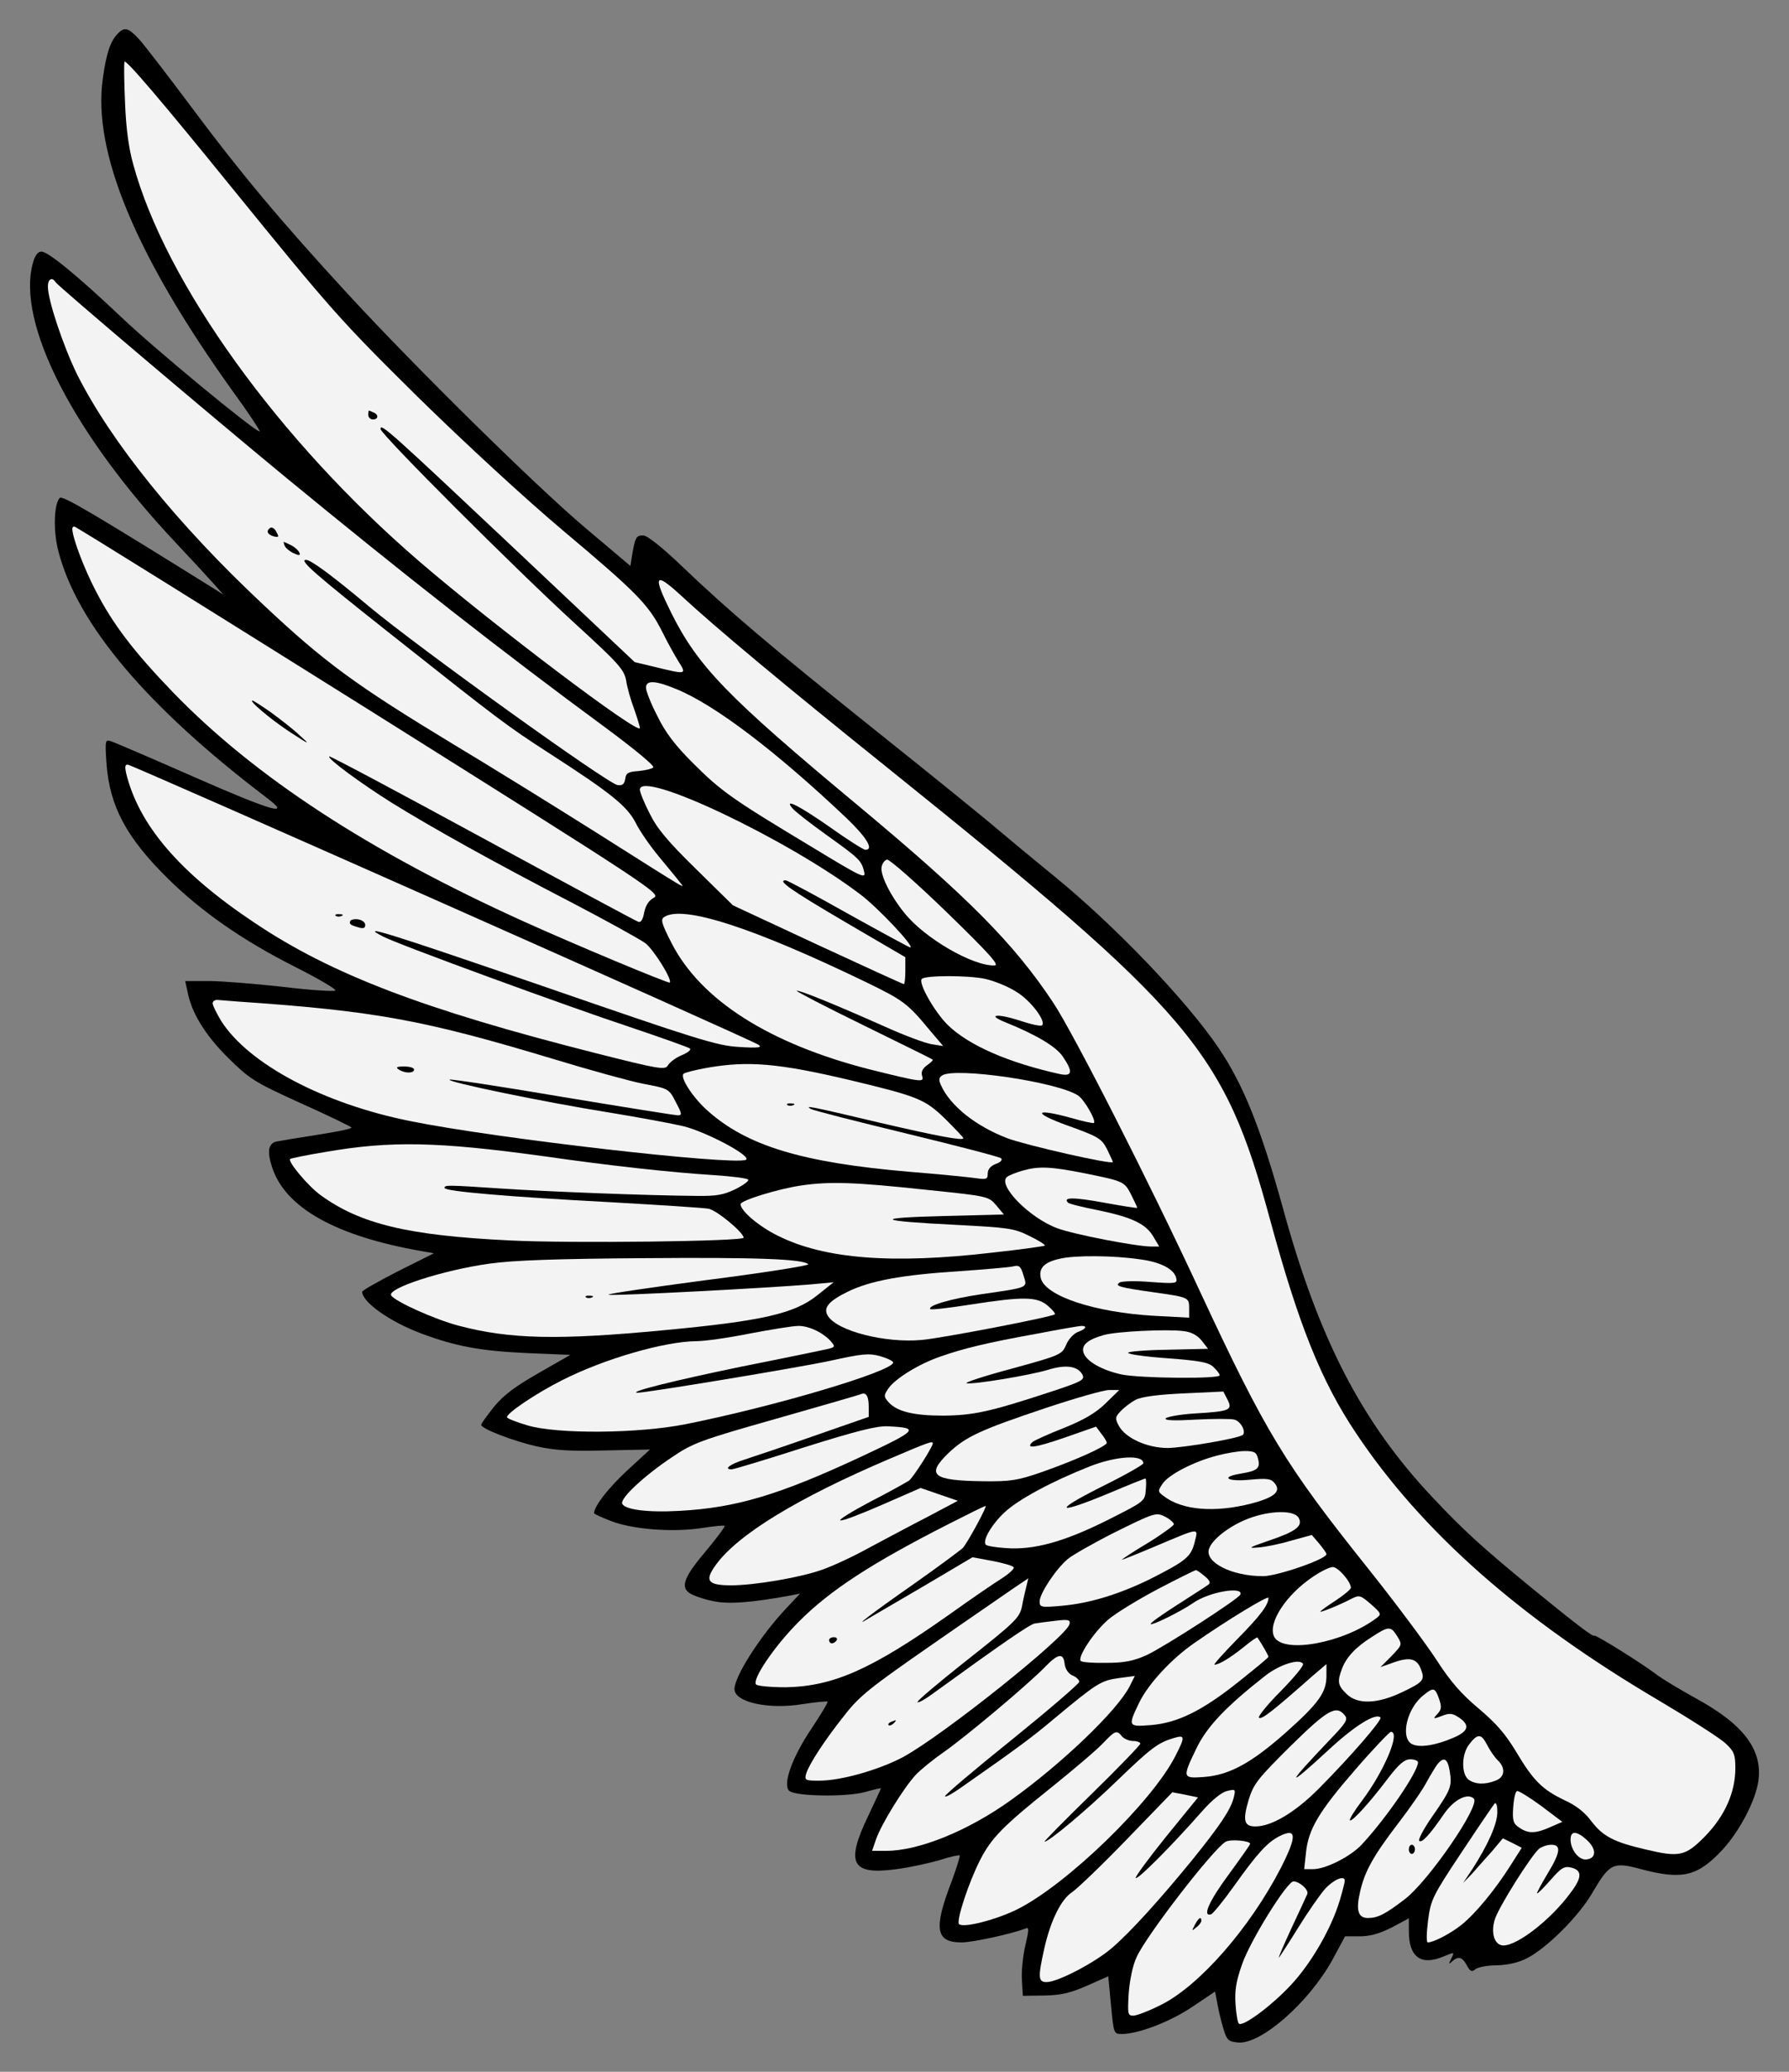 <?xml version="1.0" encoding="UTF-8" standalone="no"?>
<!DOCTYPE svg PUBLIC "-//W3C//DTD SVG 1.1//EN" "http://www.w3.org/Graphics/SVG/1.1/DTD/svg11.dtd">
<svg xmlns:xl="http://www.w3.org/1999/xlink" xmlns="http://www.w3.org/2000/svg" xmlns:dc="http://purl.org/dc/elements/1.1/" version="1.1" viewBox="54 60.75 256.5 297" width="256.5" height="297">
  <rect x="54" y="60.75" width="256.5" height="297" fill="#808080" stroke="none"/>
  <defs>
    <clipPath id="artboard_clip_path">
      <path d="M 54 60.75 L 310.5 60.75 L 310.5 346.5 L 295.926 357.75 L 54 357.75 Z"/>
    </clipPath>
  </defs>
  <g id="Wing_(11)" stroke-opacity="1" stroke="none" stroke-dasharray="none" fill="none" fill-opacity="1">
    <title>Wing (11)</title>
    <g id="Wing_(11)_Art" clip-path="url(#artboard_clip_path)">
      <title>Art</title>
      <g id="Group_113">
        <g id="Graphic_178">
          <path d="M 73.859 66.281 C 74.603 67.069 78.059 71.575 81.559 76.257 C 88.472 85.532 94.247 92.444 103.916 102.945 C 113.76 113.62 130.867 130.464 137.91 136.414 L 144.386 141.883 L 144.648 140.221 C 145.086 137.727 145.217 137.508 146.223 137.508 C 146.792 137.508 148.848 139.127 151.78 141.927 C 158.517 148.358 164.424 153.39 179.868 165.728 C 187.48 171.809 195.268 178.109 197.193 179.772 C 199.162 181.434 202.706 184.365 205.068 186.291 C 213.687 193.291 224.1 204.141 228.738 211.01 C 232.281 216.26 234.775 222.473 238.013 234.198 C 243.132 252.792 249.257 264.605 259.276 275.28 C 263.87 280.18 266.539 282.587 273.626 288.406 C 280.058 293.656 282.42 295.449 282.595 295.231 C 282.77 295.056 289.289 299.125 291.433 300.743 C 292.264 301.4 294.846 302.931 297.121 304.2 C 304.033 307.962 306.79 311.637 306.089 316.187 C 305.652 318.944 303.464 323.144 301.058 325.813 C 297.427 329.75 295.239 330.275 289.289 328.7 C 285.264 327.606 284.783 327.869 282.289 332.113 C 280.364 335.438 275.814 339.988 272.926 341.476 C 271.745 342.088 270.214 342.438 268.639 342.482 C 267.282 342.482 265.882 342.744 265.532 343.051 C 265.007 343.488 264.788 343.357 264.307 342.482 C 263.651 341.257 263.038 341.126 262.163 341.957 C 261.682 342.394 261.682 342.307 262.076 341.519 C 262.557 340.557 262.557 340.557 260.982 341.213 C 257.745 342.569 255.995 341.344 255.995 337.582 L 255.995 335.744 L 253.544 337.057 C 251.794 337.932 250.482 338.325 248.994 338.325 L 246.851 338.325 L 245.013 341.738 C 241.644 347.819 234.819 353.813 231.538 353.551 C 230.138 353.42 229.919 353.245 229.438 351.67 C 229.131 350.707 228.738 349.088 228.563 348.082 L 228.213 346.244 L 225.019 348.388 C 221.869 350.532 217.231 352.326 214.869 352.326 C 213.687 352.326 213.687 352.326 213.293 348.213 L 212.9 344.057 L 209.837 345.413 C 207.431 346.463 206.118 346.769 203.712 346.813 L 200.649 346.857 L 200.518 344.626 C 200.431 343.401 200.649 341.169 200.999 339.682 C 201.568 337.232 201.568 336.969 200.956 337.232 C 198.899 338.019 193.431 339.2 191.856 339.2 C 188.137 339.2 187.83 337.232 190.412 330.538 C 191.155 328.525 191.68 326.819 191.593 326.731 C 191.505 326.644 190.237 326.906 188.749 327.388 C 187.305 327.825 184.505 328.438 182.537 328.7 C 176.061 329.575 175.186 327.913 178.511 321 C 179.474 318.944 180.305 317.194 180.305 317.106 C 180.305 317.062 179.299 317.281 178.074 317.631 C 175.493 318.375 167.967 318.287 167.136 317.456 C 166.217 316.537 167.53 312.775 170.242 308.706 C 171.643 306.606 172.736 304.812 172.649 304.681 C 172.518 304.593 170.942 304.768 169.149 305.031 C 164.205 305.862 159.305 304.768 159.305 302.887 C 159.305 301.05 163.067 295.187 166.699 291.337 L 168.711 289.193 L 167.399 289.456 C 161.711 290.506 158.298 290.768 156.111 290.243 C 154.798 289.981 153.355 289.456 152.83 289.106 C 151.517 288.187 152.13 286.699 155.455 282.805 C 156.898 281.055 157.992 279.568 157.905 279.48 C 157.817 279.393 156.373 279.524 154.711 279.787 C 150.511 280.443 144.779 280.005 141.673 278.824 C 140.317 278.299 139.179 277.774 139.179 277.687 C 139.179 276.68 141.148 274.143 143.861 271.605 L 147.186 268.543 L 140.798 268.674 C 135.854 268.805 133.623 268.674 130.998 268.105 C 127.541 267.317 122.991 265.567 122.991 264.999 C 122.991 264.824 123.823 263.686 124.829 262.417 C 126.229 260.711 127.891 259.486 131.26 257.561 L 135.767 254.98 L 129.51 254.717 C 122.86 254.411 119.36 253.755 114.416 251.917 C 109.866 250.211 105.928 247.411 105.928 245.923 C 105.928 245.748 108.247 244.436 111.047 242.992 L 116.21 240.411 L 114.46 240.104 C 102.21 237.961 94.947 233.935 93.022 228.117 C 92.278 225.841 92.453 224.704 93.591 224.398 C 94.028 224.31 96.653 223.873 99.453 223.435 C 102.253 222.998 104.485 222.56 104.397 222.385 C 104.31 222.254 101.028 220.635 97.091 218.885 C 90.353 215.822 89.784 215.429 86.634 212.322 C 83.353 209.041 81.428 205.891 80.859 202.785 L 80.553 201.385 L 83.965 201.385 C 85.803 201.385 90.572 201.778 94.553 202.216 C 98.534 202.697 101.903 202.916 102.078 202.741 C 102.253 202.566 99.628 201.035 96.172 199.285 C 88.734 195.522 82.915 191.453 78.103 186.728 C 72.109 180.822 69.703 176.315 69.265 170.146 C 69.046 166.909 69.09 166.734 69.878 166.996 C 70.315 167.128 75.828 169.49 82.084 172.246 C 92.934 177.015 95.866 177.847 92.322 175.178 C 75.084 162.096 65.021 150.196 62.352 139.696 C 61.609 136.808 61.74 132.958 62.571 132.127 C 62.965 131.733 67.515 134.446 84.797 145.208 L 86.022 145.996 L 84.709 144.508 C 83.965 143.677 81.559 141.052 79.328 138.689 C 64.496 122.983 56.315 107.014 58.721 98.438 C 59.027 97.345 59.421 96.82 59.946 96.82 C 60.909 96.82 65.065 100.232 71.453 106.27 C 76.221 110.82 90.922 122.939 91.228 122.589 C 91.316 122.501 89.566 119.833 87.29 116.726 C 73.421 97.345 67.252 82.469 68.74 72.013 C 69.221 68.513 69.79 66.763 70.796 65.669 C 71.803 64.575 72.328 64.663 73.859 66.281 Z" fill="black"/>
        </g>
        <g id="Graphic_177">
          <path d="M 71.934 75.6 C 72.065 79.057 72.459 82.075 73.115 84.351 C 77.753 101.37 94.028 123.945 114.11 141.227 C 124.741 150.371 145.742 166.253 145.742 165.115 C 145.742 164.852 145.348 163.627 144.911 162.359 C 144.429 161.09 143.904 159.252 143.773 158.29 C 143.467 156.715 142.723 155.884 136.51 150.196 C 128.023 142.452 108.553 122.983 108.553 122.239 C 108.553 121.364 109.866 122.545 127.979 139.608 L 144.998 155.665 L 148.104 156.409 C 152.436 157.459 152.48 157.459 151.255 155.534 C 150.686 154.615 149.592 152.646 148.848 151.115 C 146.923 147.352 145.129 145.558 134.673 136.764 C 129.423 132.345 120.716 124.339 113.891 117.645 C 102.735 106.62 101.553 105.264 87.115 87.501 C 77.578 75.732 71.978 69.125 71.846 69.606 C 71.759 70 71.803 72.669 71.934 75.6 Z" fill="#f3f3f3"/>
        </g>
        <g id="Graphic_176">
          <path d="M 60.865 101.807 C 60.865 103.82 63.096 110.426 65.065 114.451 C 69.965 124.164 79.459 135.933 91.753 147.44 C 100.635 155.796 105.053 158.99 119.054 167.478 C 123.735 170.278 132.792 175.878 139.179 179.903 C 153.355 188.872 152.261 188.216 151.429 187.166 C 151.079 186.684 149.723 185.065 148.498 183.578 C 147.229 182.047 145.698 179.859 145.129 178.678 C 143.904 176.315 141.586 174.434 132.835 168.79 C 126.623 164.765 125.966 164.284 109.954 151.596 C 99.059 142.977 96.828 141.008 97.878 141.008 C 98.578 141.008 101.597 143.239 106.978 147.746 C 113.847 153.477 141.148 173.121 142.548 173.296 C 143.248 173.384 143.511 173.165 143.642 172.421 C 143.729 171.59 144.079 171.371 145.523 171.284 C 146.486 171.196 147.448 170.978 147.667 170.759 C 147.886 170.54 144.911 168.09 140.71 164.984 C 126.36 154.44 111.835 143.064 94.772 129.02 C 84.315 120.401 62.265 101.72 61.959 101.195 C 61.477 100.407 60.865 100.757 60.865 101.807 Z" fill="#f3f3f3"/>
        </g>
        <g id="Graphic_175">
          <path d="M 64.365 136.546 C 64.365 137.771 66.027 142.189 67.69 145.383 C 70.184 150.24 73.159 154.133 78.803 159.996 C 90.484 172.071 106.847 182.79 129.204 192.897 C 136.16 196.047 149.854 201.778 150.029 201.603 C 150.423 201.21 147.754 196.922 146.529 195.959 C 145.742 195.391 140.929 192.722 135.898 190.097 C 124.916 184.409 116.035 179.465 110.172 175.834 C 105.71 173.034 100.897 169.49 101.203 169.184 C 101.335 169.096 111.179 174.346 123.166 180.865 C 135.154 187.384 145.217 192.809 145.523 192.897 C 145.873 193.028 146.179 192.591 146.354 191.584 C 146.573 190.534 147.011 189.834 147.754 189.441 C 148.804 188.872 147.317 187.909 106.935 162.534 C 83.878 148.096 64.89 136.239 64.671 136.239 C 64.496 136.196 64.365 136.371 64.365 136.546 Z" fill="#f3f3f3"/>
        </g>
        <g id="Graphic_174">
          <path d="M 150.248 148.621 C 154.098 156.321 158.298 160.652 177.024 176.228 C 192.862 189.441 199.337 195.959 204.981 204.447 C 207.868 208.779 218.719 230.085 226.025 245.836 C 235.475 266.136 238.275 270.73 250.088 285.518 C 254.07 290.506 258.532 296.499 259.976 298.731 C 261.988 301.837 263.476 303.543 265.97 305.643 C 268.507 307.787 269.82 309.275 271.395 311.9 C 273.845 316.012 275.114 317.281 278.308 318.812 C 279.97 319.556 281.239 320.563 282.201 321.875 C 283.82 323.975 285.351 324.806 289.858 325.856 C 294.802 327.038 295.633 326.863 298.477 323.975 C 301.321 321.044 302.808 317.675 302.808 314.219 C 302.808 312.294 302.633 311.812 301.408 310.675 C 300.621 309.931 296.377 307.218 291.958 304.593 C 271.964 292.824 257.788 280.268 248.382 266.136 C 243.438 258.742 240.2 250.692 236.088 235.554 C 229.481 211.229 225.063 206.066 181.18 170.759 C 166.305 158.815 156.505 150.633 151.648 146.127 C 147.842 142.627 147.536 143.152 150.248 148.621 Z" fill="#f3f3f3"/>
        </g>
        <g id="Graphic_173">
          <path d="M 146.617 159.34 C 146.617 159.777 147.317 161.615 148.236 163.365 C 149.373 165.728 150.773 167.565 153.355 170.146 C 157.38 174.171 158.998 175.309 170.199 182.047 C 177.549 186.509 178.161 186.816 177.899 185.722 C 177.505 184.103 177.243 183.84 172.474 180.428 C 170.155 178.765 167.967 177.059 167.617 176.622 C 166.305 175.09 168.58 176.228 173.13 179.422 C 175.58 181.172 177.811 182.572 178.074 182.572 C 179.343 182.572 178.249 180.778 175.361 178.022 C 165.299 168.484 156.548 161.834 151.036 159.559 C 147.973 158.29 146.617 158.202 146.617 159.34 Z" fill="#f3f3f3"/>
        </g>
        <g id="Graphic_172">
          <path d="M 72.065 171.503 C 73.859 178.984 79.722 185.853 90.484 193.028 C 101.51 200.422 114.679 205.453 139.354 211.71 C 148.673 214.072 149.373 214.16 149.767 213.46 C 150.029 213.022 150.905 212.366 151.736 212.016 C 152.611 211.666 153.136 211.229 152.917 211.054 C 152.698 210.879 148.761 209.479 144.211 207.947 C 135.723 205.147 111.047 196.135 108.903 194.997 C 105.272 193.116 109.603 194.472 131.873 202.128 C 154.011 209.785 156.811 210.66 159.961 210.835 C 162.717 211.01 163.33 210.922 162.761 210.529 C 161.842 209.829 73.071 170.453 72.328 170.365 C 71.934 170.321 71.89 170.671 72.065 171.503 Z" fill="#f3f3f3"/>
        </g>
        <g id="Graphic_171">
          <path d="M 145.742 173.953 C 145.742 174.303 146.354 175.834 147.142 177.365 C 148.192 179.509 149.723 181.347 153.792 185.328 L 159.086 190.534 L 171.205 196.178 C 177.899 199.285 183.455 201.822 183.587 201.822 C 183.718 201.822 183.805 200.947 183.805 199.897 L 183.805 197.972 L 175.055 192.853 C 167.311 188.303 165.386 186.947 166.655 186.947 C 166.874 186.947 170.899 189.091 175.624 191.759 C 180.349 194.384 184.374 196.572 184.505 196.572 C 185.249 196.572 179.824 190.797 177.286 188.916 C 166.83 180.997 145.742 171.021 145.742 173.953 Z" fill="#f3f3f3"/>
        </g>
        <g id="Graphic_170">
          <path d="M 180.393 185.065 C 180.218 186.247 181.705 189.222 183.674 191.628 C 186.562 195.259 193.474 199.241 196.581 199.153 C 197.368 199.153 195.924 197.535 189.712 191.497 C 185.337 187.253 181.53 183.928 181.18 183.972 C 180.83 184.059 180.48 184.54 180.393 185.065 Z" fill="#f3f3f3"/>
        </g>
        <g id="Graphic_169">
          <path d="M 149.242 192.197 C 148.673 192.547 148.848 193.116 150.292 195.959 C 154.492 204.141 164.292 210.354 178.599 214.029 C 186.168 215.91 186.518 215.954 186.212 214.991 C 186.037 214.422 186.255 213.941 186.912 213.46 C 187.48 213.066 187.83 212.716 187.699 212.629 C 187.612 212.541 183.149 210.354 177.811 207.729 C 172.43 205.103 168.142 202.872 168.23 202.785 C 168.449 202.61 173.261 204.535 180.83 207.904 C 183.63 209.172 186.693 210.31 187.568 210.441 L 189.23 210.704 L 187.262 208.385 C 184.155 204.622 183.499 204.141 178.38 201.647 C 162.105 193.772 151.955 190.447 149.242 192.197 Z" fill="#f3f3f3"/>
        </g>
        <g id="Graphic_168">
          <path d="M 186.168 201.078 C 185.599 201.603 187.962 205.76 189.843 207.641 C 192.862 210.616 198.637 213.11 205.987 214.729 C 207.737 215.079 207.868 214.422 206.425 212.279 C 205.506 210.835 202.662 209.129 198.243 207.335 C 195.356 206.197 196.887 205.978 200.256 207.072 C 201.831 207.597 203.231 207.904 203.406 207.729 C 204.018 207.16 201.787 204.185 199.774 202.96 C 198.637 202.216 196.624 201.385 195.268 201.078 C 192.906 200.553 186.693 200.553 186.168 201.078 Z" fill="#f3f3f3"/>
        </g>
        <g id="Graphic_167">
          <path d="M 84.49 204.578 C 84.49 204.885 85.059 206.022 85.715 207.116 C 89.653 213.285 100.372 218.973 112.841 221.466 C 125.091 223.96 158.823 227.81 160.923 227.023 C 161.974 226.585 155.455 223.085 152.042 222.21 C 150.598 221.86 145.698 220.941 141.148 220.198 C 132.31 218.798 117.697 215.779 118.485 215.516 C 118.704 215.429 126.01 216.523 134.717 218.01 C 143.423 219.454 150.817 220.635 151.211 220.635 C 151.78 220.635 151.78 220.416 150.992 218.929 C 149.898 216.785 149.986 216.829 146.092 216.085 C 144.342 215.735 138.567 214.16 133.273 212.541 C 114.679 206.941 107.81 205.672 87.99 204.316 C 86.897 204.228 85.672 204.141 85.234 204.097 C 84.84 204.053 84.49 204.272 84.49 204.578 Z" fill="#f3f3f3"/>
        </g>
        <g id="Graphic_166">
          <path d="M 155.455 213.81 C 153.705 214.116 152.173 214.51 151.998 214.685 C 151.473 215.21 153.311 218.054 155.411 219.935 C 161.055 225.01 169.017 227.417 184.374 228.729 C 188.749 229.079 193.081 229.517 193.956 229.648 C 195.443 229.867 195.618 229.779 195.618 228.992 C 195.618 228.379 196.012 227.898 196.799 227.592 C 197.456 227.373 197.762 227.023 197.543 226.804 C 197.324 226.585 191.243 225.01 184.024 223.26 C 176.805 221.51 170.592 219.935 170.242 219.716 C 169.367 219.191 169.936 219.279 180.086 221.685 C 188.53 223.654 192.118 224.31 192.118 223.916 C 192.118 223.785 190.937 222.56 189.493 221.116 C 186.605 218.316 185.599 217.923 175.93 215.604 C 165.605 213.154 161.23 212.804 155.455 213.81 Z" fill="#f3f3f3"/>
        </g>
        <g id="Graphic_165">
          <path d="M 189.099 214.904 C 188.574 215.254 188.574 215.56 188.924 216.347 C 190.28 219.323 193.956 222.21 198.418 223.916 C 201.087 224.923 213.556 227.767 213.556 227.329 C 213.556 227.242 213.162 226.41 212.725 225.491 C 211.937 223.96 211.5 223.698 207.125 222.123 C 201.918 220.241 202.268 219.541 207.65 221.029 C 209.312 221.51 210.756 221.816 210.843 221.729 C 211.193 221.379 209.443 218.36 208.568 217.791 C 205.55 215.822 191.024 213.722 189.099 214.904 Z" fill="#f3f3f3"/>
        </g>
        <g id="Graphic_164">
          <path d="M 100.678 225.885 C 97.966 226.323 95.691 226.804 95.603 226.892 C 95.209 227.242 98.184 230.785 99.935 232.054 C 105.622 236.21 112.491 237.873 127.148 238.573 C 135.81 239.011 160.617 238.704 160.617 238.179 C 160.617 237.435 156.767 234.242 155.586 234.023 C 154.842 233.892 148.673 233.498 141.804 233.104 C 126.885 232.317 117.741 231.529 117.741 231.048 C 117.741 230.61 118.047 230.61 125.923 231.135 C 132.398 231.573 147.186 232.142 153.836 232.185 C 156.68 232.229 157.73 232.054 159.436 231.223 C 160.573 230.654 161.405 230.042 161.274 229.867 C 161.186 229.648 158.955 229.385 156.373 229.21 C 150.204 228.817 141.717 227.898 131.96 226.498 C 116.691 224.398 109.997 224.266 100.678 225.885 Z" fill="#f3f3f3"/>
        </g>
        <g id="Graphic_163">
          <path d="M 200.649 228.554 C 199.687 228.817 198.637 229.254 198.374 229.473 C 196.974 230.61 201.568 235.335 205.593 236.823 C 207.912 237.698 216.925 239.448 219.112 239.448 L 220.206 239.448 L 219.375 238.048 C 218.325 236.21 216.312 235.248 211.456 234.242 C 209.225 233.804 207.256 233.323 207.125 233.148 C 206.337 232.36 207.956 232.36 212.243 233.148 C 214.912 233.629 217.056 233.979 217.056 233.892 C 217.056 233.804 216.662 232.973 216.181 232.01 C 215.219 230.129 215.131 230.085 209.531 228.948 C 204.675 227.985 202.968 227.898 200.649 228.554 Z" fill="#f3f3f3"/>
        </g>
        <g id="Graphic_162">
          <path d="M 168.842 230.698 C 165.561 231.179 160.18 232.842 160.18 233.367 C 160.18 234.329 162.805 236.56 165.561 237.917 C 172.255 241.242 181.924 241.986 196.231 240.323 C 200.256 239.886 203.668 239.404 203.8 239.317 C 203.887 239.186 202.924 238.573 201.568 237.917 C 199.381 236.823 198.549 236.736 191.155 236.342 C 179.649 235.773 178.993 235.335 189.23 235.073 L 197.937 234.854 L 196.843 233.542 C 195.706 232.229 195.662 232.229 186.78 231.31 C 176.586 230.217 172.955 230.085 168.842 230.698 Z" fill="#f3f3f3"/>
        </g>
        <g id="Graphic_161">
          <path d="M 205.943 241.198 C 203.712 241.679 202.881 242.554 203.231 243.998 C 203.887 246.536 210.931 248.898 219.55 249.38 L 224.494 249.642 L 224.494 248.286 C 224.494 246.755 224.45 246.711 219.462 246.011 C 214.475 245.311 213.775 245.092 214.519 244.611 C 214.825 244.392 216.837 244.348 218.937 244.523 C 222.481 244.786 222.831 244.742 222.656 244.042 C 222.437 242.729 220.469 241.679 217.494 241.286 C 213.687 240.717 208.043 240.673 205.943 241.198 Z" fill="#f3f3f3"/>
        </g>
        <g id="Graphic_160">
          <path d="M 124.173 241.898 C 117.522 242.817 109.472 245.442 110.085 246.448 C 110.61 247.323 116.385 249.905 119.71 250.78 C 127.104 252.748 134.104 252.88 149.242 251.436 C 163.242 250.123 167.88 249.073 171.161 246.448 L 173.524 244.567 L 170.242 244.873 C 163.899 245.398 142.286 246.536 141.279 246.361 C 140.71 246.273 147.011 245.354 155.236 244.261 C 163.505 243.211 170.067 242.161 169.892 241.986 C 169.149 241.242 162.761 240.979 146.398 241.111 C 133.71 241.198 127.585 241.417 124.173 241.898 Z" fill="#f3f3f3"/>
        </g>
        <g id="Graphic_159">
          <path d="M 191.374 242.992 C 183.237 243.517 178.774 244.348 175.536 245.923 C 172.78 247.28 171.993 248.242 172.693 249.38 C 174.049 251.567 180.918 253.317 186.168 252.836 C 189.099 252.573 204.762 249.555 205.243 249.161 C 205.375 249.073 204.893 248.505 204.237 247.936 C 202.706 246.623 200.781 246.579 193.168 247.761 C 190.105 248.242 187.48 248.548 187.393 248.417 C 186.912 247.936 190.28 246.929 194.743 246.273 C 201.656 245.267 201.306 245.398 200.737 243.561 C 200.343 242.248 200.124 242.073 199.249 242.292 C 198.724 242.423 195.137 242.729 191.374 242.992 Z" fill="#f3f3f3"/>
        </g>
        <g id="Graphic_158">
          <path d="M 202.793 251.917 C 195.487 253.23 192.118 254.061 188.88 255.198 C 185.774 256.248 182.23 258.436 181.311 259.88 C 180.699 260.799 180.699 260.974 181.399 261.761 C 182.624 263.117 185.03 263.686 189.274 263.686 C 193.562 263.642 195.968 263.117 204.237 260.405 C 209.181 258.786 209.575 258.567 209.181 257.78 C 208.481 256.555 206.775 256.336 204.237 257.123 C 201.612 257.911 193.649 259.224 192.599 259.049 C 192.206 258.961 195.137 257.998 199.074 256.948 C 206.075 255.023 206.25 254.936 206.862 253.536 C 207.168 252.748 207.956 251.917 208.525 251.698 C 209.706 251.261 209.968 250.823 209.05 250.823 C 208.787 250.823 205.943 251.305 202.793 251.917 Z" fill="#f3f3f3"/>
        </g>
        <g id="Graphic_157">
          <path d="M 161.492 251.917 C 158.473 252.53 155.017 253.011 153.836 253.011 C 149.286 253.055 140.71 255.505 134.585 258.611 C 130.998 260.405 126.404 263.467 126.71 263.949 C 126.798 264.124 128.154 264.649 129.641 265.086 C 133.885 266.355 145.523 266.267 152.305 264.911 C 165.255 262.33 182.055 257.298 182.055 256.073 C 182.055 255.855 181.224 255.461 180.174 255.155 C 178.599 254.717 177.636 254.805 173.086 255.811 C 168.667 256.773 146.179 260.492 145.348 260.405 C 144.167 260.274 150.467 258.699 160.18 256.686 C 166.567 255.417 172.255 254.236 172.78 254.105 C 173.699 253.886 173.743 253.755 173.218 253.142 C 172.168 251.873 170.067 250.823 168.492 250.823 C 167.661 250.823 164.511 251.348 161.492 251.917 Z" fill="#f3f3f3"/>
        </g>
        <g id="Graphic_156">
          <path d="M 212.243 252.136 C 209.925 252.792 209.006 253.58 209.356 254.673 C 209.75 255.898 211.981 257.167 214.781 257.78 C 217.494 258.349 228.869 258.436 228.869 257.911 C 228.869 257.692 228.475 257.167 227.95 256.686 C 227.25 256.03 225.938 255.811 221.387 255.461 C 218.281 255.242 215.744 254.892 215.744 254.673 C 215.744 254.498 218.325 254.28 221.475 254.236 L 227.206 254.105 L 226.288 252.923 C 225.631 252.136 224.8 251.698 223.706 251.567 C 221.344 251.261 214.037 251.611 212.243 252.136 Z" fill="#f3f3f3"/>
        </g>
        <g id="Graphic_155">
          <path d="M 216.837 261.411 C 216.094 261.805 215.131 262.549 214.65 263.074 C 213.862 263.905 213.862 264.124 214.431 265.174 C 215.394 266.924 218.5 268.324 221.431 268.324 C 223.838 268.28 231.713 266.924 232.194 266.442 C 232.675 265.961 231.888 264.474 230.969 264.255 C 230.488 264.124 227.994 264.124 225.456 264.255 C 222.394 264.43 220.95 264.386 221.125 264.08 C 221.3 263.861 223.137 263.511 225.238 263.38 C 230.356 263.074 230.75 262.899 230.006 261.411 L 229.394 260.23 L 223.794 260.492 C 219.944 260.667 217.712 260.974 216.837 261.411 Z" fill="#f3f3f3"/>
        </g>
        <g id="Graphic_154">
          <path d="M 203.931 262.592 C 194.524 265.742 192.468 266.705 190.018 269.024 C 186.693 272.218 187.699 273.005 195.049 273.093 C 198.943 273.136 199.949 272.961 203.362 271.78 C 208.218 270.074 212.681 268.061 212.681 267.58 C 212.681 267.405 212.331 266.792 211.893 266.267 L 211.15 265.261 L 206.643 266.836 C 202.487 268.28 200.956 268.499 202.006 267.493 C 202.225 267.274 204.237 266.355 206.468 265.48 C 209.4 264.299 211.062 263.336 212.506 261.936 L 214.475 260.011 L 213.031 260.011 C 212.243 260.011 208.131 261.192 203.931 262.592 Z" fill="#f3f3f3"/>
        </g>
        <g id="Graphic_153">
          <path d="M 165.299 264.124 C 154.361 267.23 153.311 267.624 150.292 269.68 C 146.311 272.349 142.942 275.499 143.204 276.286 C 143.511 277.161 146.836 277.599 151.429 277.336 C 159.523 276.899 165.692 275.061 177.418 269.593 C 185.643 265.742 185.905 265.436 181.311 265.217 C 179.736 265.13 176.805 265.874 169.28 268.236 C 163.855 269.986 159.173 271.386 158.911 271.386 C 157.686 271.386 158.648 270.643 160.748 269.986 C 161.974 269.593 166.524 268.061 170.767 266.574 L 178.555 263.861 L 178.555 262.461 C 178.555 260.93 178.205 260.317 177.505 260.58 C 177.243 260.711 171.73 262.286 165.299 264.124 Z" fill="#f3f3f3"/>
        </g>
        <g id="Graphic_152">
          <path d="M 181.486 269.899 C 168.449 275.455 159.786 280.705 156.636 285.08 C 154.973 287.355 155.455 288.012 158.823 288.012 C 162.149 288.012 168.58 286.918 171.73 285.824 C 173.174 285.343 176.236 283.943 178.511 282.674 C 180.83 281.449 184.637 279.393 187.043 278.168 L 191.33 275.893 L 188.662 274.974 L 185.993 274.055 L 180.48 276.461 C 177.461 277.774 174.793 278.824 174.486 278.693 C 174.224 278.605 176.149 277.424 178.774 276.024 C 181.443 274.668 183.893 273.268 184.33 273.005 C 184.943 272.524 187.743 268.149 187.743 267.668 C 187.743 267.274 187.218 267.449 181.486 269.899 Z" fill="#f3f3f3"/>
        </g>
        <g id="Graphic_151">
          <path d="M 228.475 269.418 C 225.106 270.293 221.519 272.174 220.687 273.443 C 219.987 274.493 219.987 274.58 220.819 275.193 C 223.444 277.249 228.125 277.643 233.419 276.286 C 236.744 275.411 237.75 274.536 236.744 273.355 C 236.219 272.699 235.607 272.655 233.156 272.874 C 229.919 273.18 228.913 272.48 231.888 271.999 C 234.25 271.605 234.732 271.255 234.382 269.899 C 234.163 268.936 233.857 268.761 232.456 268.761 C 231.581 268.761 229.788 269.068 228.475 269.418 Z" fill="#f3f3f3"/>
        </g>
        <g id="Graphic_150">
          <path d="M 210.275 270.949 C 204.85 273.093 200.037 275.674 198.024 277.555 C 196.187 279.262 194.787 281.668 195.356 282.193 C 195.487 282.368 196.799 282.587 198.243 282.674 C 202.225 282.98 206.6 281.755 212.725 278.693 C 218.106 275.98 218.15 275.98 218.281 274.318 C 218.369 273.443 218.325 272.699 218.237 272.699 C 218.106 272.699 215.919 273.574 213.337 274.668 C 205.593 277.905 204.675 277.555 211.675 274.011 C 215.131 272.305 217.931 270.73 217.931 270.511 C 217.931 269.243 214.081 269.461 210.275 270.949 Z" fill="#f3f3f3"/>
        </g>
        <g id="Graphic_149">
          <path d="M 190.193 279.13 C 178.993 284.818 172.999 288.712 168.492 293.262 C 165.036 296.718 161.755 301.575 162.411 302.231 C 162.63 302.45 164.511 302.625 166.655 302.625 C 173.524 302.493 178.993 300.043 190.149 292.168 C 193.256 289.937 196.668 287.618 197.718 286.962 C 198.724 286.305 199.468 285.605 199.337 285.43 C 199.249 285.212 197.849 284.818 196.274 284.512 L 193.431 283.987 L 186.562 288.055 C 182.755 290.287 179.168 292.387 178.555 292.737 C 176.105 294.268 178.73 292.212 184.987 287.837 C 188.662 285.255 191.812 282.893 192.074 282.63 C 192.862 281.668 195.574 276.636 195.312 276.636 C 195.137 276.636 192.862 277.774 190.193 279.13 Z" fill="#f3f3f3"/>
        </g>
        <g id="Graphic_148">
          <path d="M 233.025 278.43 C 230.356 279.437 227.775 281.405 227.338 282.805 C 226.725 284.73 230.619 286.699 235.082 286.699 C 237.138 286.699 244.182 284.249 244.182 283.549 C 244.182 283.374 243.701 282.718 243.132 282.018 L 242.082 280.793 L 239.063 281.624 C 237.444 282.105 235.3 282.543 234.338 282.587 C 232.85 282.718 233.069 282.587 235.869 281.624 C 239.763 280.312 240.857 279.524 240.2 278.343 C 239.588 277.205 236.175 277.249 233.025 278.43 Z" fill="#f3f3f3"/>
        </g>
        <g id="Graphic_147">
          <path d="M 213.25 280.705 C 210.625 282.062 207.825 283.637 207.081 284.249 C 205.375 285.693 203.056 289.193 203.056 290.331 C 203.056 291.162 203.275 291.206 206.25 290.943 C 210.231 290.593 214.519 289.281 219.025 287.049 C 224.013 284.512 224.756 283.943 225.281 281.843 C 225.806 279.699 226.2 279.655 219.55 282.455 C 216.969 283.549 214.869 284.38 214.869 284.337 C 214.869 284.249 216.531 283.155 218.587 281.93 C 220.644 280.662 222.306 279.437 222.306 279.262 C 222.306 279.043 221.781 278.562 221.125 278.212 C 219.725 277.511 219.681 277.511 213.25 280.705 Z" fill="#f3f3f3"/>
        </g>
        <g id="Graphic_146">
          <path d="M 242.3 286.743 C 238.363 289.368 235.694 293.481 236.7 295.406 C 238.013 297.856 246.588 296.281 251.313 292.737 C 252.101 292.168 252.057 292.037 250.569 290.724 C 249.038 289.412 248.907 289.368 247.769 289.937 C 246.107 290.812 243.307 291.949 243.307 291.774 C 243.307 291.687 244.269 290.987 245.494 290.199 C 246.676 289.412 247.682 288.58 247.682 288.362 C 247.682 287.487 245.844 285.387 245.101 285.387 C 244.663 285.387 243.394 285.999 242.3 286.743 Z" fill="#f3f3f3"/>
        </g>
        <g id="Graphic_145">
          <path d="M 220.031 288.537 C 217.144 290.068 213.906 292.037 212.856 292.956 C 210.8 294.749 208.437 298.337 208.962 298.862 C 209.137 299.037 210.756 299.168 212.594 299.125 C 215.219 299.125 216.487 298.862 218.369 298.031 C 220.906 296.849 231.625 289.937 231.844 289.324 C 232.281 288.099 227.25 288.974 225.063 290.549 C 223.356 291.731 219.2 293.787 218.981 293.568 C 218.85 293.437 220.6 292.212 222.787 290.812 C 225.019 289.368 227.031 288.099 227.294 287.88 C 227.6 287.662 227.425 287.268 226.725 286.699 C 226.156 286.218 225.588 285.824 225.456 285.824 C 225.369 285.824 222.875 287.049 220.031 288.537 Z" fill="#f3f3f3"/>
        </g>
        <g id="Graphic_144">
          <path d="M 187.393 296.674 C 178.949 302.537 177.243 303.85 175.143 306.562 C 172.299 310.106 170.024 313.606 169.586 315.006 C 169.324 315.969 169.455 316.012 171.468 316.012 C 174.618 316.012 179.955 314.481 183.455 312.644 C 189.187 309.537 206.993 295.318 207.343 293.568 C 207.475 292.956 207.212 292.868 205.375 293.087 C 204.237 293.218 202.881 293.393 202.356 293.481 C 201.568 293.656 197.937 296.149 187.612 303.631 C 186.474 304.462 185.555 304.943 185.555 304.725 C 185.555 304.506 188.574 301.968 192.206 299.081 C 199.818 293.087 200.212 292.649 200.562 290.856 C 200.693 290.112 200.956 288.974 201.131 288.274 L 201.437 287.005 L 199.293 288.449 C 198.112 289.281 192.731 292.956 187.393 296.674 Z" fill="#f3f3f3"/>
        </g>
        <g id="Graphic_143">
          <path d="M 225.238 296.281 C 222 298.512 218.675 302.1 217.362 304.768 C 215.7 308.225 215.7 308.312 218.981 308.05 C 222.831 307.743 226.375 305.993 231.581 301.837 C 233.944 299.956 235.869 298.381 235.869 298.25 C 235.869 298.074 234.907 296.412 234.294 295.493 C 234.207 295.406 233.332 296.018 232.281 296.893 C 230.356 298.425 228.781 299.387 228.125 299.387 C 227.95 299.387 229.394 297.768 231.363 295.756 C 234.688 292.387 235.869 290.812 235.869 289.806 C 235.869 289.412 230.006 292.956 225.238 296.281 Z" fill="#f3f3f3"/>
        </g>
        <g id="Graphic_142">
          <path d="M 250.701 295.406 C 248.338 296.893 247.026 298.337 246.413 299.956 C 245.713 301.793 245.801 302.362 247.026 303.543 C 248.557 305.118 251.444 305.031 254.945 303.368 C 258.095 301.881 258.313 301.575 257.745 300.087 C 257.176 298.512 256.17 298.25 253.894 299.037 L 251.926 299.737 L 253.501 298.162 C 255.032 296.543 255.076 296.543 254.332 295.318 C 253.413 293.831 253.107 293.831 250.701 295.406 Z" fill="#f3f3f3"/>
        </g>
        <g id="Graphic_141">
          <path d="M 203.887 299.65 C 201.612 302.056 192.206 309.931 189.274 311.944 C 187.83 312.95 186.037 314.394 185.293 315.181 C 183.587 317.019 180.393 322.181 179.605 324.413 L 179.036 326.075 L 181.049 326.075 C 185.73 326.075 192.774 323.231 198.987 318.769 C 206.206 313.606 214.169 305.993 215.962 302.493 L 216.706 301.006 L 214.387 301.312 C 211.85 301.662 211.237 302.056 205.243 307.043 C 201.918 309.844 199.906 311.331 191.768 317.019 C 190.543 317.894 189.493 318.462 189.493 318.244 C 189.493 318.025 193.824 314.35 199.118 310.106 C 204.412 305.818 208.743 302.1 208.743 301.837 C 208.743 301.575 208.306 301.137 207.737 300.918 C 207.168 300.656 206.731 300 206.643 299.256 C 206.468 297.681 205.725 297.768 203.887 299.65 Z" fill="#f3f3f3"/>
        </g>
        <g id="Graphic_140">
          <path d="M 235.475 300.918 C 229.831 305.337 227.031 308.268 225.544 311.375 C 223.488 315.619 223.531 315.706 226.594 315.487 C 230.225 315.225 233.375 313.519 238.319 309.144 C 243.088 304.9 244.182 303.368 244.182 300.962 L 244.182 299.3 L 242.082 301.093 C 236.394 306.125 234.907 307.262 234.513 307 C 234.294 306.868 235.65 305.162 237.575 303.237 C 239.5 301.268 240.988 299.518 240.813 299.256 C 240.332 298.468 237.532 299.343 235.475 300.918 Z" fill="#f3f3f3"/>
        </g>
        <g id="Graphic_139">
          <path d="M 258.095 303.762 C 255.732 305.6 254.726 309.844 256.432 310.762 C 257.482 311.331 259.801 310.981 262.426 309.844 C 264.57 308.925 264.788 308.05 263.17 306.956 C 262.251 306.343 261.813 306.3 260.72 306.737 C 259.451 307.218 259.407 307.175 260.107 306.431 C 260.676 305.818 260.72 305.425 260.326 304.287 C 259.757 302.668 259.538 302.581 258.095 303.762 Z" fill="#f3f3f3"/>
        </g>
        <g id="Graphic_138">
          <path d="M 239.019 311.069 C 234.294 315.75 233.725 316.494 233.025 318.769 C 232.15 321.744 232.369 322.575 233.988 322.575 C 236.35 322.575 239.763 320.519 243.219 317.019 C 247.682 312.512 252.232 307.262 251.926 306.956 C 251.226 306.256 248.163 308.181 244.401 311.681 C 238.188 317.412 238.363 316.756 244.794 310.019 C 247.026 307.7 247.288 307.218 246.807 306.65 C 245.582 305.118 244.357 305.818 239.019 311.069 Z" fill="#f3f3f3"/>
        </g>
        <g id="Graphic_137">
          <path d="M 248.426 314.306 C 243.088 320.431 241.6 322.969 241.25 326.294 L 240.988 328.7 L 242.257 328.7 C 244.094 328.7 247.682 326.863 249.257 325.156 C 252.801 321.35 257.307 314.744 257.307 313.387 C 257.307 313.169 256.826 312.95 256.213 312.95 C 255.382 312.95 254.595 313.606 253.019 315.662 C 250.351 319.206 247.813 321.963 247.551 321.7 C 247.419 321.569 248.207 320.3 249.301 318.856 C 252.451 314.656 254.857 309.012 253.413 309.012 C 253.238 309.012 250.963 311.375 248.426 314.306 Z" fill="#f3f3f3"/>
        </g>
        <g id="Graphic_136">
          <path d="M 212.2 310.587 C 211.412 311.462 207.956 314.394 204.587 317.106 C 197.849 322.488 196.143 324.238 194.568 327.3 C 192.862 330.625 191.068 336.138 191.505 336.575 C 192.118 337.188 196.931 335.919 199.906 334.432 C 207.081 330.8 219.2 319.031 222.525 312.469 C 223.925 309.756 223.925 309.406 222.35 309.887 C 220.075 310.544 219.069 311.287 214.212 315.969 C 209.925 320.125 204.412 324.763 203.756 324.763 C 203.625 324.763 206.643 321.7 210.493 317.937 C 214.344 314.175 217.494 310.894 217.494 310.719 C 217.494 310.5 217.012 310.325 216.444 310.325 C 215.875 310.325 215.175 310.019 214.869 309.668 C 214.125 308.75 213.906 308.793 212.2 310.587 Z" fill="#f3f3f3"/>
        </g>
        <g id="Graphic_135">
          <path d="M 264.613 310.85 C 263.52 312.294 263.52 315.094 264.57 315.881 C 265.489 316.537 266.889 316.625 268.42 316.012 C 269.776 315.531 269.907 314.175 268.726 313.081 C 268.289 312.644 267.589 311.637 267.195 310.85 C 266.364 309.231 265.839 309.231 264.613 310.85 Z" fill="#f3f3f3"/>
        </g>
        <g id="Graphic_134">
          <path d="M 260.063 313.694 C 259.757 314.131 259.057 315.269 258.532 316.231 C 258.051 317.194 256.213 319.863 254.463 322.138 C 250.876 326.819 249.651 329.05 248.994 331.982 C 248.382 334.65 248.732 335.7 250.132 335.7 C 251.532 335.7 252.582 335.175 255.382 333.032 C 258.795 330.45 266.276 319.556 265.314 318.594 C 264.438 317.719 262.47 318.725 261.07 320.738 C 258.97 323.8 257.832 325.025 257.482 324.631 C 257.307 324.456 258.138 322.881 259.363 321.131 C 262.032 317.281 262.207 316.844 261.857 314.656 C 261.551 312.819 261.026 312.512 260.063 313.694 Z" fill="#f3f3f3"/>
        </g>
        <g id="Graphic_133">
          <path d="M 270.957 319.819 C 270.826 321.744 270.957 322.181 271.832 322.75 C 273.101 323.625 274.151 323.625 276.295 322.663 L 278.001 321.919 L 274.983 319.644 C 273.32 318.419 271.745 317.456 271.526 317.5 C 271.264 317.544 271.045 318.594 270.957 319.819 Z" fill="#f3f3f3"/>
        </g>
        <g id="Graphic_132">
          <path d="M 226.244 320.519 C 222.087 325.244 217.144 330.231 216.837 329.969 C 216.706 329.838 218.675 327.169 221.169 324.063 L 225.763 318.419 L 223.925 318.025 L 222.087 317.675 L 215.525 324.456 C 211.937 328.175 208.393 331.544 207.737 331.982 C 206.162 332.988 204.675 335.963 203.756 339.944 C 202.793 344.232 202.837 344.888 204.062 344.888 C 205.637 344.888 210.931 342.132 213.381 340.032 C 216.05 337.757 220.206 333.163 224.931 327.388 C 228.956 322.4 230.444 320.169 230.881 318.462 C 231.188 317.237 231.144 317.194 229.919 317.5 C 229.131 317.675 227.731 318.812 226.244 320.519 Z" fill="#f3f3f3"/>
        </g>
        <g id="Graphic_131">
          <path d="M 263.52 326.338 C 259.363 332.594 259.145 333.075 258.751 336.05 C 258.532 337.8 258.488 339.2 258.707 339.2 C 259.538 339.2 261.988 337.932 263.563 336.663 C 265.532 335.088 268.42 331.588 270.564 328.175 L 272.182 325.638 L 270.826 324.938 L 269.47 324.281 L 267.895 326.163 C 266.976 327.169 265.707 328.613 265.051 329.356 L 263.782 330.669 L 265.095 328.7 C 267.326 325.244 268.682 322.225 268.682 320.519 C 268.682 319.556 268.507 319.075 268.289 319.294 C 268.07 319.556 265.926 322.706 263.52 326.338 Z" fill="#f3f3f3"/>
        </g>
        <g id="Graphic_130">
          <path d="M 279.183 324.456 C 279.183 325.944 280.408 327.475 281.501 327.3 C 282.901 327.125 282.901 325.813 281.545 324.544 C 280.058 323.188 279.183 323.144 279.183 324.456 Z" fill="#f3f3f3"/>
        </g>
        <g id="Graphic_129">
          <path d="M 237.269 324.063 C 235.65 324.938 234.207 326.513 230.969 331.063 C 229.438 333.207 227.95 335.044 227.644 335.175 C 226.331 335.569 227.338 333.294 230.181 329.444 C 231.844 327.169 233.244 325.2 233.244 325.069 C 233.244 324.631 230.488 324.369 229.744 324.763 C 228.038 325.681 218.325 338.238 216.969 341.301 C 216.4 342.482 215.962 344.669 215.831 346.507 C 215.656 349.482 215.7 349.701 216.487 349.701 C 216.969 349.701 218.806 349.001 220.512 348.126 C 225.981 345.369 233.156 337.188 237.619 328.569 C 240.025 323.844 239.938 322.663 237.269 324.063 Z" fill="#f3f3f3"/>
        </g>
        <g id="Graphic_128">
          <path d="M 274.72 325.725 C 273.582 326.644 268.726 334.344 268.289 336.007 C 267.72 337.975 268.332 339.638 269.557 339.638 C 271.614 339.638 276.47 335.832 279.226 332.025 C 280.845 329.882 280.845 328.875 279.314 328.481 C 278.264 328.219 277.87 328.481 276.251 330.319 C 275.245 331.457 274.414 332.288 274.37 332.157 C 274.37 331.982 275.07 330.713 275.901 329.313 C 277.739 326.294 277.87 325.2 276.426 325.2 C 275.858 325.2 275.114 325.463 274.72 325.725 Z" fill="#f3f3f3"/>
        </g>
        <g id="Graphic_127">
          <path d="M 244.007 331.5 C 243.263 332.332 241.469 334.913 240.069 337.188 C 238.625 339.507 237.4 341.388 237.357 341.388 C 237.269 341.388 238.1 339.463 239.194 337.1 C 240.288 334.782 241.294 332.594 241.425 332.288 C 241.688 331.675 240.375 330.494 239.457 330.45 C 238.538 330.45 233.2 339.025 232.063 342.394 C 231.231 344.757 231.013 346.113 231.144 348.038 C 231.231 349.438 231.45 350.707 231.625 350.838 C 232.15 351.363 236.307 348.301 239.107 345.282 C 242.082 342.088 244.926 337.1 246.107 333.119 C 246.501 331.807 246.807 330.582 246.807 330.363 C 246.807 329.531 245.276 330.144 244.007 331.5 Z" fill="#f3f3f3"/>
        </g>
        <g id="Graphic_126">
          <path d="M 107.547 119.876 C 108.335 120.183 108.247 120.883 107.46 120.883 C 107.11 120.883 106.803 120.576 106.803 120.226 C 106.803 119.876 106.847 119.57 106.891 119.614 C 106.978 119.614 107.285 119.745 107.547 119.876 Z" fill="black"/>
        </g>
        <g id="Graphic_125">
          <path d="M 93.634 137.027 C 94.028 137.727 93.984 137.814 93.241 137.639 C 92.322 137.377 92.103 136.852 92.759 136.414 C 93.022 136.283 93.416 136.546 93.634 137.027 Z" fill="black"/>
        </g>
        <g id="Graphic_124">
          <path d="M 95.734 138.908 C 96.259 139.171 96.784 139.652 96.916 139.958 C 97.091 140.396 96.916 140.439 96.084 140.046 C 95.516 139.783 94.947 139.302 94.816 138.996 C 94.684 138.646 94.641 138.383 94.684 138.427 C 94.728 138.427 95.209 138.646 95.734 138.908 Z" fill="black"/>
        </g>
        <g id="Graphic_123">
          <path d="M 92.803 162.84 C 94.116 163.802 95.997 165.246 96.959 166.165 C 98.578 167.609 98.447 167.565 95.428 165.596 C 92.716 163.802 89.522 161.09 90.222 161.177 C 90.309 161.177 91.491 161.921 92.803 162.84 Z" fill="black"/>
        </g>
        <g id="Graphic_122">
          <path d="M 102.953 192.066 C 102.647 192.197 102.253 192.153 102.122 192.022 C 101.947 191.891 102.21 191.759 102.691 191.803 C 103.172 191.803 103.303 191.934 102.953 192.066 Z" fill="black"/>
        </g>
        <g id="Graphic_121">
          <path d="M 105.36 192.547 C 105.928 192.634 106.366 192.984 106.366 193.334 C 106.366 193.816 106.103 193.903 105.36 193.684 C 104.178 193.334 104.047 193.203 104.222 192.766 C 104.31 192.591 104.835 192.459 105.36 192.547 Z" fill="black"/>
        </g>
        <g id="Graphic_120">
          <path d="M 113.366 214.072 C 113.366 214.641 112.054 214.641 111.179 214.072 C 110.697 213.766 110.872 213.635 111.922 213.635 C 112.71 213.635 113.366 213.81 113.366 214.072 Z" fill="black"/>
        </g>
        <g id="Graphic_119">
          <path d="M 167.705 219.191 C 167.399 219.323 167.005 219.279 166.874 219.148 C 166.699 219.016 166.961 218.885 167.442 218.929 C 167.924 218.929 168.055 219.06 167.705 219.191 Z" fill="black"/>
        </g>
        <g id="Graphic_118">
          <path d="M 138.829 246.755 C 138.523 246.886 138.129 246.842 137.998 246.711 C 137.823 246.579 138.085 246.448 138.567 246.492 C 139.048 246.492 139.179 246.623 138.829 246.755 Z" fill="black"/>
        </g>
        <g id="Graphic_117">
          <path d="M 173.961 295.887 C 173.83 296.106 173.524 296.324 173.261 296.324 C 173.043 296.324 172.868 296.106 172.868 295.887 C 172.868 295.624 173.174 295.449 173.568 295.449 C 173.918 295.449 174.093 295.624 173.961 295.887 Z" fill="black"/>
        </g>
        <g id="Graphic_116">
          <path d="M 182.186 307.743 C 181.88 308.05 181.53 308.181 181.399 308.05 C 181.268 307.918 181.486 307.656 181.924 307.525 C 182.537 307.262 182.58 307.306 182.186 307.743 Z" fill="black"/>
        </g>
        <g id="Graphic_115">
          <path d="M 256.87 325.856 C 256.87 326.206 256.651 326.513 256.432 326.513 C 256.17 326.513 255.995 326.206 255.995 325.856 C 255.995 325.506 256.17 325.2 256.432 325.2 C 256.651 325.2 256.87 325.506 256.87 325.856 Z" fill="black"/>
        </g>
        <g id="Graphic_114">
          <path d="M 226.244 336.094 C 226.244 336.313 225.938 336.75 225.5 337.057 C 224.844 337.625 224.844 337.582 225.325 336.663 C 225.85 335.657 226.244 335.438 226.244 336.094 Z" fill="black"/>
        </g>
      </g>
    </g>
  </g>
</svg>

